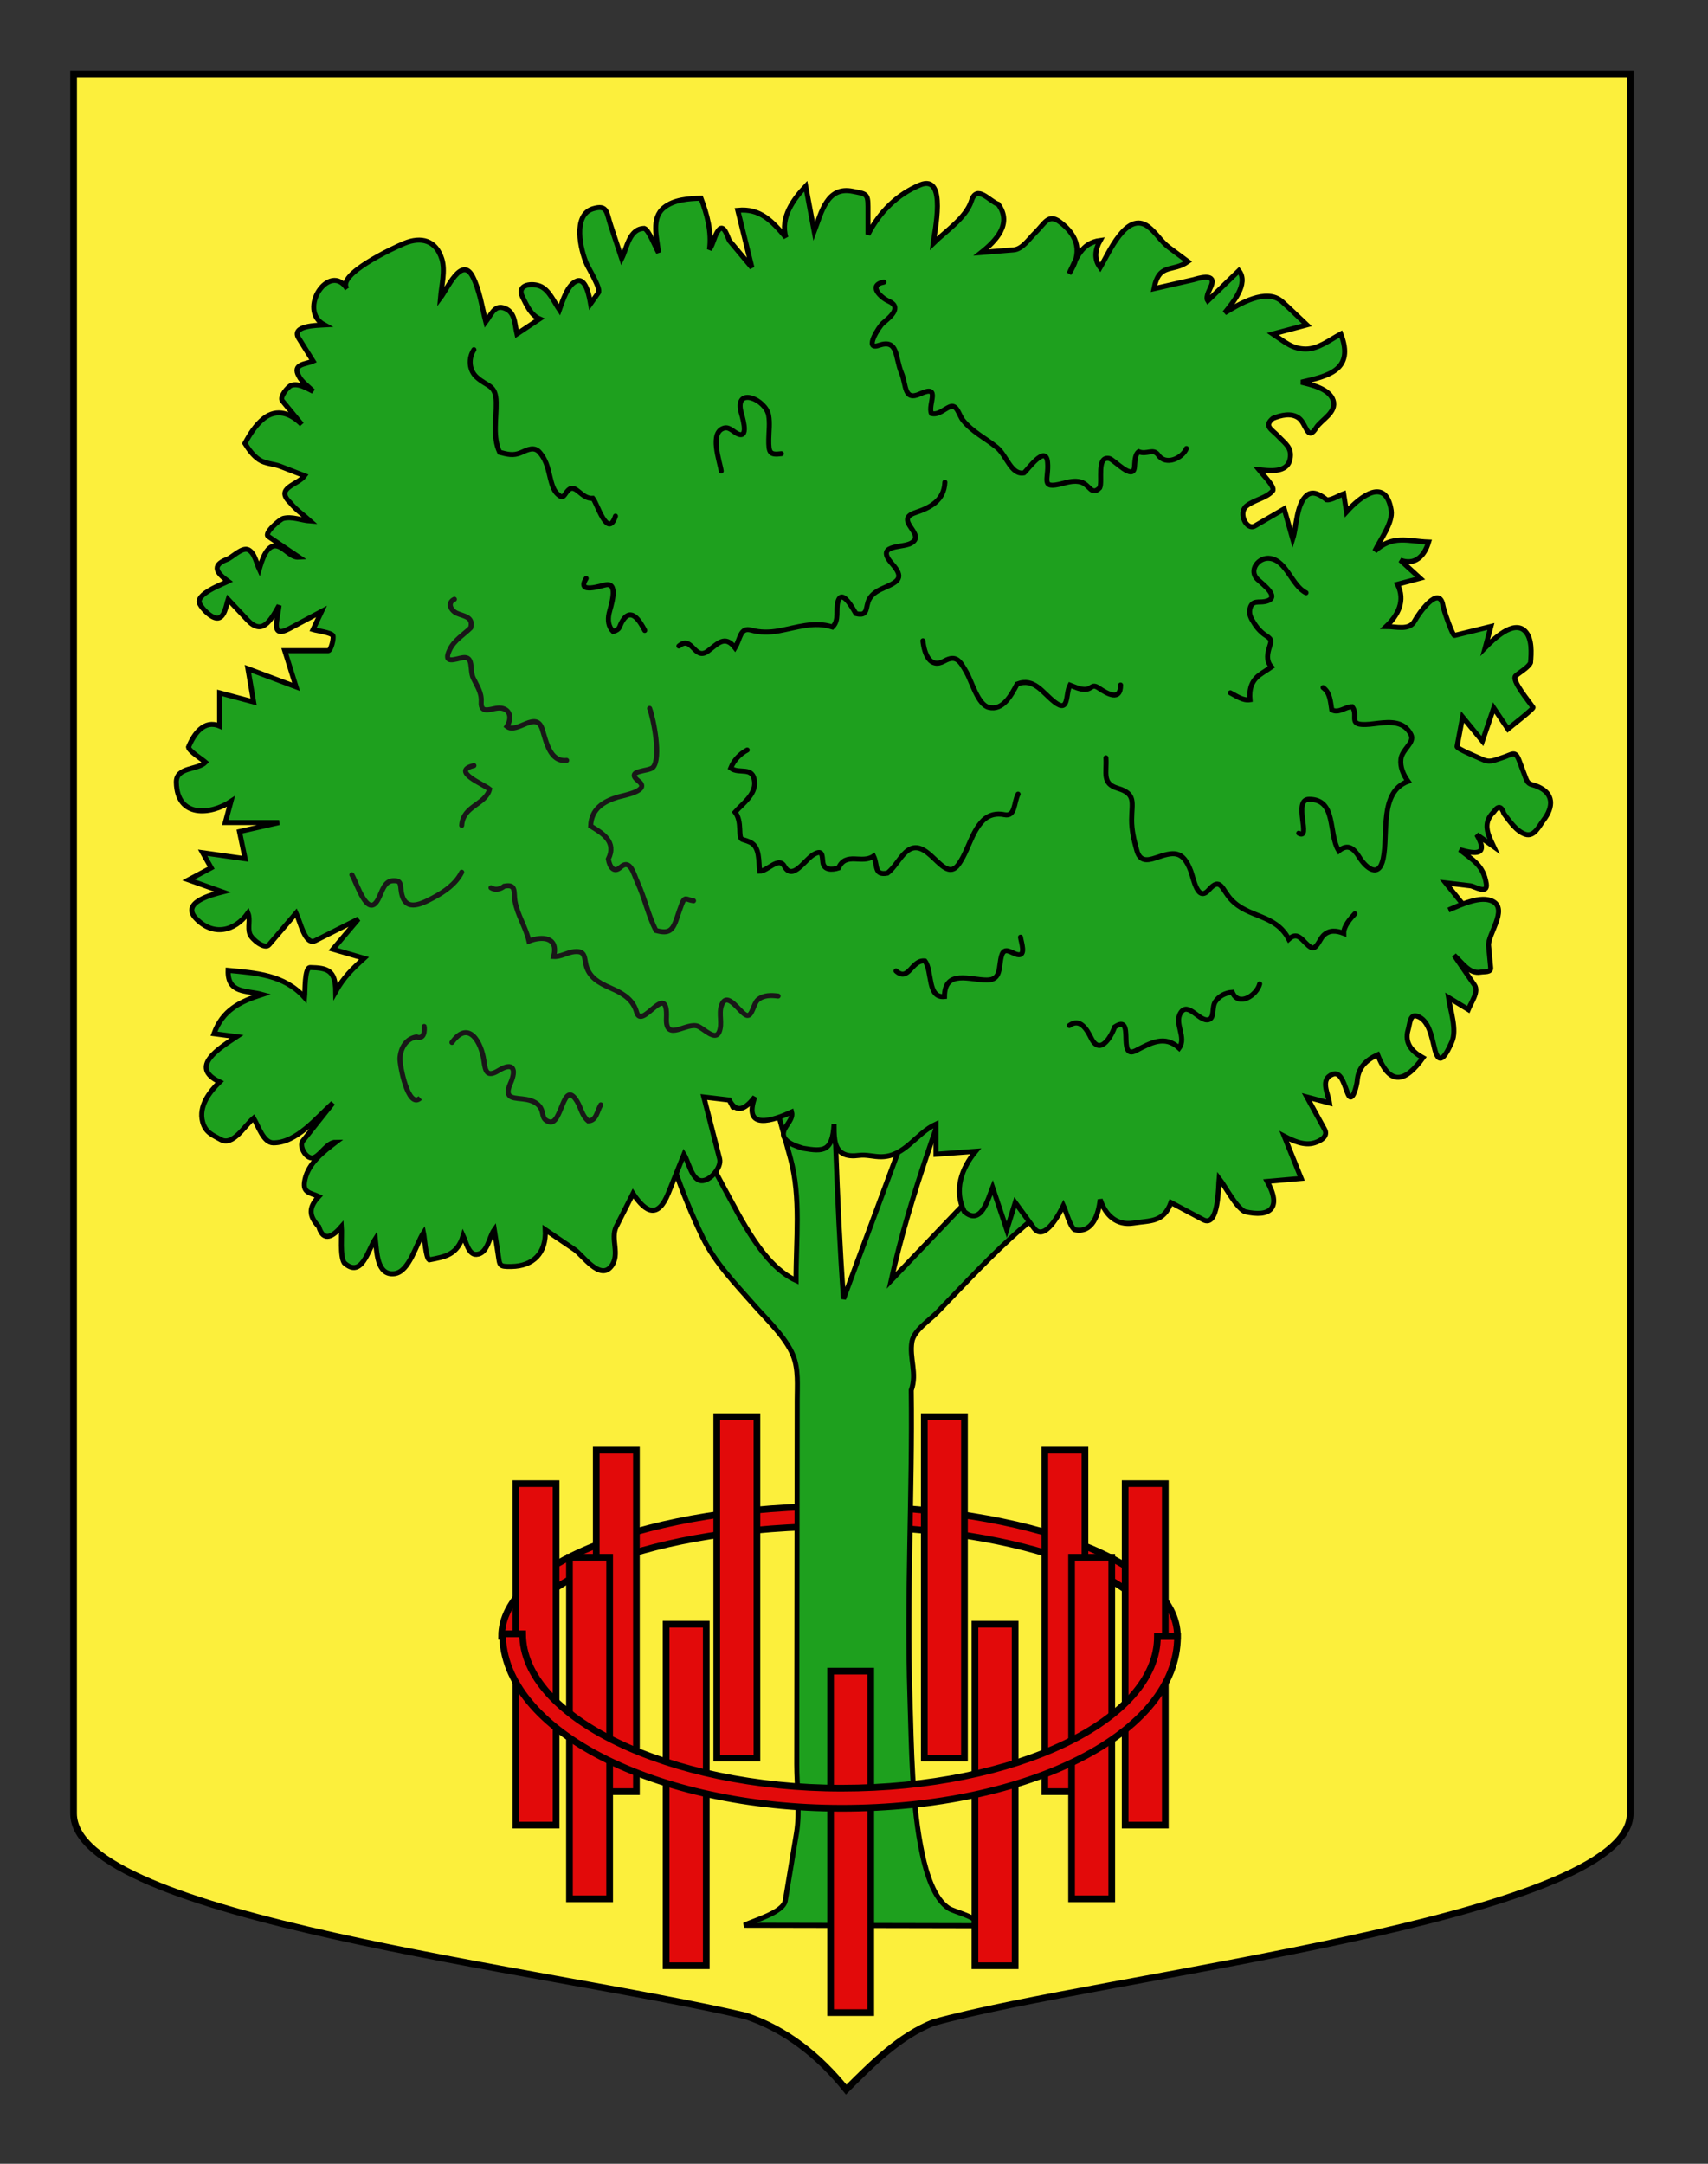 <?xml version="1.0" encoding="utf-8"?>
<!-- Generator: Adobe Illustrator 15.1.0, SVG Export Plug-In . SVG Version: 6.00 Build 0)  -->
<!DOCTYPE svg PUBLIC "-//W3C//DTD SVG 1.1//EN" "http://www.w3.org/Graphics/SVG/1.1/DTD/svg11.dtd">
<svg version="1.1" id="Layer_1" xmlns="http://www.w3.org/2000/svg" xmlns:xlink="http://www.w3.org/1999/xlink" x="0px" y="0px"
	 width="255.118px" height="323.148px" viewBox="0 0 255.118 323.148" enable-background="new 0 0 255.118 323.148"
	 xml:space="preserve">
<rect x="0" y="0" width="255.118" height="323.148" fill="#333333" stroke="none"/>
<path id="Fond_ecu" fill="#FCEF3C" stroke="#000000" d="M10.994,11.075c78,0,154.504,0,232.504,0c0,135.583,0,149.083,0,259.75
	c0,15.806-79.104,24.25-104.104,31.249c-5,2-9,6-13,10c-4-5-9-9-15-11c-30-6.999-100.406-14.776-100.406-30.249
	C10.994,247.283,10.994,147.45,10.994,11.075z"/>
<path fill="#E20A0A" stroke="#000000" d="M175.867,244.363h-2.99c0-7.929-19.08-16.417-47.483-16.417
	c-28.402,0-47.482,8.488-47.482,16.417h-2.99c0-10.888,22.17-19.417,50.472-19.417C153.696,224.946,175.867,233.475,175.867,244.363
	z"/>
<g id="Arbre" transform="translate(-17.581,-735.996)">
	<path id="Tronc" fill="#1EA01E" stroke="#000000" stroke-width="0.75" d="M116.893,897.256c-3.042-2.224-6.084-4.447-9.127-6.671
		c4.08,1.432,5.74,5.112,7.025,9.184c2.28,7.215,4.469,14.314,7.785,21.097c1.851,3.784,4.873,6.891,7.579,9.976
		c1.894,2.159,4.793,4.845,5.901,7.622c0.812,2.036,0.6,4.46,0.597,6.636c-0.021,18.13-0.041,36.259-0.063,54.387
		c-0.003,3.264,0.498,7.046-0.04,10.275c-0.56,3.365-1.12,6.731-1.679,10.098c-0.293,1.758-4.65,2.928-6.124,3.666
		c11.706,0.023,23.408,0.048,35.113,0.069c-0.207-1.336-3.59-2.006-4.522-2.576c-2.265-1.385-3.416-5.425-3.974-8.001
		c-1.613-7.489-1.621-15.953-1.873-23.62c-0.502-15.267,0.392-30.524,0.199-45.792c0.916-2.481-0.316-4.788,0.104-7.245
		c0.285-1.671,2.634-3.193,3.722-4.316c4.189-4.325,8.248-8.771,12.78-12.696c7.563-6.556,15.899-11.758,23.89-17.65
		c-4.951-0.979-9.901-1.959-14.852-2.938c-2.596-0.515-5.05,3.736-6.779,5.55c-7.291,7.638-14.58,15.277-21.871,22.914
		c2.869-13.049,7.75-25.379,12.123-37.939c-1.791,1.63-5.521,3.778-6.392,6.116c-1.358,3.659-2.72,7.317-4.077,10.977
		c-2.922,7.867-5.844,15.734-8.765,23.601c-1.083-14.989-1.36-30.037-1.896-45.059c-4.032,0.64-8.064,1.278-12.096,1.919
		c2.024,7.392,4.05,14.785,6.074,22.179c1.59,5.804,0.808,12.194,0.828,18.207c-4.909-2.244-8.142-9.096-10.688-13.715
		C122.838,908.138,120.384,902.265,116.893,897.256C116.893,897.256,121.459,903.806,116.893,897.256z"/>
	<path id="Feuillage" fill="#1EA01E" stroke="#000000" stroke-width="0.75" d="M126.512,900.278c-1.269-0.149-2.538-0.3-3.807-0.45
		c0.788,3.076,1.576,6.153,2.363,9.23c0.328,1.281-1.429,3.359-2.726,3.268c-1.438-0.104-1.943-2.907-2.598-3.938
		c-0.776,1.928-1.552,3.855-2.329,5.785c-1.525,3.791-3.31,3.045-5.283,0.068c-0.833,1.646-1.665,3.293-2.499,4.939
		c-0.928,1.838,0.638,4.126-0.751,5.93c-1.686,2.189-4.288-1.688-5.466-2.486c-1.464-0.992-2.928-1.985-4.393-2.979
		c0.189,3.519-1.826,5.449-5.056,5.498c-1.895,0.027-1.714-0.109-1.99-1.877c-0.189-1.208-0.378-2.414-0.567-3.621
		c-0.815,1.144-0.977,3.604-2.683,3.688c-1.156,0.055-1.523-1.836-1.969-2.787c-0.897,2.858-2.621,3.132-5.074,3.604
		c-0.508-0.348-0.7-3.354-0.846-4.055c-1.085,1.641-2.106,5.82-4.313,6.117c-2.71,0.362-2.664-3.419-2.876-5.217
		c-1.129,1.73-2.045,5.973-4.652,3.604c-0.661-1.036-0.322-4.116-0.423-5.404c-1.187,1.373-2.667,2.427-3.382,0
		c-1.454-1.576-1.573-2.828,0-4.506c-1.467-0.623-2.498-0.575-2.054-2.571c0.545-2.449,2.787-4.151,4.591-5.533
		c-1.24,0-2.127,1.744-3.184,2.26c-1.108,0.54-2.38-1.644-1.747-2.44c1.503-1.892,3.005-3.782,4.507-5.675
		c-2.446,2.193-5.42,5.965-8.917,5.944c-1.451-0.008-2.223-2.497-2.926-3.692c-1.371,1.169-3.099,4.224-4.904,3.207
		c-1.257-0.706-2.289-1.052-2.715-2.655c-0.624-2.348,1.044-4.479,2.545-5.955c-4.74-2.266,0.13-5.14,2.538-6.758
		c-1.128-0.147-2.255-0.3-3.383-0.448c1.274-3.519,3.869-4.798,7.19-5.856c-2.296-0.644-5.19-0.07-5.076-3.604
		c4.132,0.403,8.374,0.634,11.42,4.055c0.09-0.955-0.036-4.491,0.841-4.475c2.558,0.057,3.759,0.363,3.811,3.573
		c1.2-2.131,2.444-3.326,4.228-4.955c-1.55-0.452-3.101-0.9-4.651-1.353c1.269-1.501,2.538-3.002,3.806-4.503
		c-2.147,1.076-4.294,2.151-6.441,3.228c-1.505,0.754-2.233-2.79-2.862-4.128c-1.349,1.579-2.698,3.16-4.047,4.741
		c-0.64,0.75-2.581-0.822-2.865-1.614c-0.364-1.009,0.124-2.125-0.277-3.126c-1.998,2.76-5.238,3.494-7.793,0.787
		c-2.275-2.411,2.561-3.573,3.987-3.939c-1.691-0.602-3.383-1.202-5.074-1.803c1.127-0.602,2.255-1.203,3.383-1.801
		c-0.423-0.752-0.846-1.503-1.269-2.253c2.114,0.3,4.228,0.601,6.343,0.9c-0.282-1.352-0.564-2.702-0.846-4.056
		c1.974-0.447,3.948-0.899,5.921-1.351c-2.68,0-5.36,0-8.04,0c0.282-1.052,0.564-2.102,0.846-3.153
		c-3.005,1.993-8.031,2.519-8.158-2.828c-0.057-2.372,3.178-1.823,4.353-3.026c-0.478-0.423-2.445-1.65-2.538-2.25
		c0.826-2.02,2.349-4.142,4.651-3.153c0-1.652,0-3.304,0-4.956c1.691,0.451,3.382,0.901,5.075,1.352
		c-0.282-1.651-0.564-3.303-0.847-4.953c2.397,0.899,4.794,1.801,7.191,2.7c-0.565-1.801-1.129-3.603-1.692-5.403
		c2.169,0,4.337,0,6.507,0c0.403,0,0.873-1.93,0.682-2.251c-0.274-0.466-2.416-0.736-2.959-0.901c0.423-0.9,0.846-1.801,1.268-2.703
		c-1.609,0.857-3.218,1.714-4.827,2.571c-2.863,1.526-1.732-1.4-1.516-3.472c-1.317,2.357-2.531,4.51-4.72,2.179
		c-0.964-1.026-1.928-2.053-2.892-3.08c-0.274,0.829-0.532,2.916-1.722,2.792c-0.865-0.088-2.086-1.303-2.516-2.125
		c-0.753-1.438,3.427-2.957,4.238-3.369c-1.615-1.161-2.619-2.354-0.165-3.275c0.832-0.312,2.264-1.905,3.215-1.422
		c0.918,0.47,1.188,2.019,1.603,2.896c0.349-1.188,1.108-3.94,2.786-3.428c1.084,0.333,1.938,1.711,3.135,1.627
		c-1.528-1.036-3.057-2.072-4.585-3.107c-0.69-0.468,1.75-2.555,2.256-2.683c1.336-0.338,2.692,0.295,4.02,0.384
		c-0.946-0.864-2.167-1.683-2.961-2.703c-2.404-2.273,1.084-2.628,2.114-4.055c-1.201-0.465-2.401-0.931-3.601-1.396
		c-1.038-0.401-2.252-0.379-3.19-1.002c-0.885-0.588-1.551-1.521-2.12-2.434c0.735-1.377,1.617-2.777,2.83-3.73
		c1.952-1.534,4.043-0.755,5.659,0.904c-0.967-1.178-1.934-2.354-2.901-3.532c-0.463-0.562,0.824-2.125,1.347-2.305
		c1.072-0.369,2.309,0.434,3.246,0.882c-0.602-0.64-1.752-1.444-2.114-2.251c-1.052-1.843,1.038-1.781,2.114-2.252
		c-0.713-1.14-1.427-2.28-2.141-3.421c-1.189-1.9,2.785-1.926,3.832-1.984c-4.133-2.239,0.804-9.533,3.383-5.405
		c-1.699-2.081,6.998-6.146,8.592-6.795c2.451-0.995,4.688-0.489,5.575,2.375c0.538,1.736-0.058,3.979-0.21,5.771
		c0.973-1.279,3.177-6.333,4.811-3.159c1.039,2.018,1.393,4.562,1.957,6.761c0.749-0.997,1.254-2.462,2.557-2.119
		c1.854,0.489,1.73,2.318,2.095,3.923c1.128-0.751,2.256-1.502,3.384-2.253c-1.322-0.586-1.927-2.026-2.555-3.286
		c-0.955-1.915,1.553-2.133,2.766-1.545c1.249,0.604,1.965,2.312,2.748,3.479c0.459-1.262,1.224-3.849,2.637-4.321
		c1.394-0.465,1.866,2.6,2.015,3.419c0.392-0.555,0.783-1.11,1.175-1.667c0.403-0.572-1.454-3.598-1.749-4.264
		c-0.932-2.105-2.138-7.34,0.936-8.268c2.183-0.66,2.018,0.583,2.646,2.48c0.549,1.654,1.097,3.31,1.644,4.963
		c0.823-1.666,1.123-4.473,3.384-4.505c0.659,0.215,1.717,2.929,2.114,3.604c-0.224-2.193-1.162-5.11,0.827-6.715
		c1.507-1.215,3.71-1.34,5.516-1.394c0.912,2.406,1.628,5.041,1.269,7.658c0.608-0.889,0.72-2.104,1.397-2.939
		c0.825-1.017,1.369,1.354,1.62,1.656c1.109,1.328,2.219,2.657,3.327,3.985c-0.704-2.854-1.409-5.705-2.114-8.559
		c3.342-0.323,5.135,1.608,7.188,4.055c-0.883-2.947,1.113-5.707,2.96-7.657c0.423,2.252,0.846,4.503,1.269,6.756
		c1.086-2.891,1.913-6.784,5.763-5.99c1.939,0.401,2.27,0.276,2.27,2.291c0,1.384,0,2.766,0,4.148
		c1.765-3.407,4.377-5.979,7.787-7.394c4.123-1.708,2.113,7.229,1.939,8.745c1.859-1.831,4.91-3.818,5.721-6.363
		c0.805-2.526,2.703,0.07,4.006,0.508c2.153,2.897-0.355,5.479-2.535,7.207c1.613-0.133,3.23-0.266,4.847-0.397
		c1.297-0.105,2.264-1.628,3.187-2.53c1.465-1.431,1.976-2.942,3.723-1.63c2.773,2.088,3.377,4.636,1.354,7.71
		c1.139-2.354,1.836-4.573,4.649-4.955c-0.753,1.348-0.958,2.775,0,4.055c1.268-2.129,3.942-8.519,7.159-6.133
		c1.195,0.886,1.896,2.208,3.117,3.119c0.944,0.704,1.891,1.409,2.836,2.113c-2.33,1.674-4.312,0.101-5.076,4.054
		c1.974-0.449,3.945-0.912,5.922-1.352c0.643-0.185,3.128-0.985,2.734,0.623c-0.152,0.627-1.045,1.891-0.619,2.53
		c1.551-1.501,3.1-3.003,4.649-4.504c1.554,1.955-1.007,4.892-2.114,6.306c2.131-1.288,6.193-3.781,8.564-1.678
		c1.262,1.117,2.464,2.328,3.699,3.479c-1.691,0.45-3.383,0.9-5.073,1.353c1.739,1.156,2.876,2.251,4.922,2.251
		c1.875,0,3.57-1.369,5.228-2.251c2.088,5.422-1.916,6.277-5.92,7.207c1.439,0.361,4.197,0.932,4.771,2.702
		c0.585,1.813-1.791,2.908-2.519,4.08c-1.34,2.16-1.446-0.547-2.596-1.415c-1.135-0.856-2.697-0.438-3.887,0.037
		c-1.404,1.164-0.176,1.616,0.846,2.703s2.055,1.674,1.715,3.384c-0.426,2.147-3.188,1.719-4.676,1.57
		c0.357,0.458,2.549,2.612,2.082,3.158c-0.96,1.128-2.801,1.338-3.936,2.288c-1.256,1.055,0.057,3.665,1.266,2.962
		c1.464-0.852,2.93-1.702,4.395-2.553c0.422,1.502,0.847,3.003,1.271,4.505c0.606-1.89,0.522-5.266,2.157-6.565
		c0.938-0.746,2.152,0.083,2.916,0.708c0.66,0.093,1.892-0.67,2.537-0.899c0.142,0.899,0.281,1.801,0.423,2.702
		c2.181-2.422,5.899-5.219,6.682-0.208c0.282,1.809-1.696,4.454-2.452,6.064c2.685-2.47,4.907-1.475,8.036-1.352
		c-0.641,2.146-2.061,3.511-4.229,2.701c0.986,0.902,1.975,1.803,2.961,2.703c-1.127,0.301-2.258,0.602-3.383,0.901
		c1.238,2.459,0.084,4.622-1.692,6.306c1.485,0,3.46,0.646,4.245-0.816c0.561-1.041,3.699-5.566,4.242-2.288
		c0.109,0.663,1.441,4.51,1.73,4.438c1.811-0.444,3.619-0.89,5.428-1.335c-0.281,1.053-0.563,2.104-0.846,3.154
		c1.162-1.18,4.256-4.239,5.973-2.438c1.065,1.118,0.91,3.266,0.795,4.688c-0.311,0.7-1.654,1.469-2.219,1.967
		c-0.703,0.625,2.049,3.887,2.59,4.714c0.125,0.186-3.319,2.869-3.754,3.229c-0.707-1.051-1.41-2.103-2.115-3.153
		c-0.563,1.651-1.127,3.304-1.692,4.954c-0.987-1.2-1.974-2.401-2.959-3.602c-0.274,1.467-0.552,2.933-0.826,4.399
		c-0.065,0.349,3.179,1.653,3.581,1.847c1.301,0.631,1.754,0.285,3.165-0.167c1.581-0.505,1.935-1.159,2.554,0.493
		c0.328,0.877,0.658,1.755,0.988,2.633c0.367,0.979,0.805,0.788,1.747,1.187c2.419,1.018,2.407,3.02,0.881,5.02
		c-0.675,0.884-1.396,2.551-2.722,2.106c-1.333-0.447-2.364-1.968-3.19-3.072c-0.366-1.144-0.868-1.236-1.507-0.282
		c-0.54,0.513-0.964,1.166-1.021,1.952c-0.082,1.165,0.545,2.249,1.002,3.253c-0.846-0.601-1.692-1.2-2.537-1.802
		c1.826,3.165-0.197,2.927-2.537,2.252c2.016,1.61,3.531,2.348,3.958,5.085c0.261,1.675-1.767,0.38-2.374,0.31
		c-1.23-0.147-2.465-0.292-3.697-0.439c0.844,1.05,1.689,2.104,2.536,3.153c-0.705,0.3-1.409,0.602-2.113,0.9
		c1.724-0.7,4.845-2.292,6.691-1.249c2.174,1.227-0.847,4.964-0.695,6.576c0.104,1.096,0.205,2.192,0.31,3.29
		c0.069,0.736-0.914,0.561-1.502,0.665c-1.685,0.299-2.709-1.383-3.959-2.524c1.01,1.479,2.021,2.96,3.033,4.438
		c0.693,1.019-0.486,2.592-0.918,3.668c-0.986-0.601-1.974-1.201-2.96-1.801c0.28,1.942,1.312,4.835,0.501,6.641
		c-0.693,1.548-1.807,3.91-2.525,1.184c-0.442-1.682-0.822-4.494-2.703-5.045c-1.035-0.305-1.026,1.133-1.303,2.076
		c-0.58,1.991,0.631,3.278,2.226,4.151c-2.538,3.515-4.892,4.413-6.769-0.45c-1.674,0.755-2.927,1.908-3.058,3.911
		c-0.03,0.483-0.683,3.438-1.349,2.021c-0.528-1.13-0.963-3.536-2.313-3.017c-1.94,0.745-0.688,2.823-0.469,4.292
		c-1.128-0.303-2.256-0.603-3.384-0.902c0.886,1.613,1.769,3.229,2.654,4.844c0.562,1.028-0.58,1.708-1.508,1.999
		c-1.525,0.479-3.182-0.281-4.529-0.988c0.846,2.104,1.689,4.204,2.537,6.309c-1.691,0.148-3.384,0.3-5.076,0.448
		c2.186,3.931,0.5,5.432-3.383,4.505c-1.42-0.836-2.763-3.598-3.806-4.953c-0.101,0.956-0.019,7.421-2.36,6.174
		c-1.608-0.857-3.219-1.715-4.828-2.571c-1.113,3.022-3.099,2.659-5.621,3.065c-2.457,0.396-4.149-1.121-4.95-3.518
		c-0.257,2.263-1.158,5.082-3.808,4.505c-0.679-0.399-1.326-2.827-1.69-3.604c-0.513,1.045-2.81,5.547-4.417,3.344
		c-0.926-1.263-1.85-2.529-2.773-3.794c-0.422,1.353-0.846,2.7-1.268,4.054c-0.704-2.102-1.409-4.203-2.113-6.305
		c-0.734,1.872-1.74,5.751-4.23,3.603c-1.592-3.191-0.414-6.467,1.693-9.008c-1.973,0.148-3.947,0.299-5.922,0.448
		c0-1.502,0-3.002,0-4.504c-2.969,1.361-4.604,4.822-8.145,4.871c-1.193,0.017-2.187-0.35-3.373-0.199
		c-0.821,0.105-1.765,0.124-2.501-0.348c-1.332-0.853-1.182-2.907-1.203-4.324c-0.243,4.076-1.52,4.147-4.651,3.604
		c-0.938-0.296-3.308-0.968-2.869-2.521c0.261-0.931,1.455-1.825,1.177-2.883c-2.631,1.201-7.33,2.895-5.498-2.253
		C129.144,901.362,127.688,902.563,126.512,900.278C126.512,900.278,127.78,902.745,126.512,900.278z"/>
	<g>
		<path fill="none" stroke="#191718" stroke-width="0.75" d="M80.35,899.98c-1.831,1.753-3.095-5.036-3.026-5.958
			c0.116-1.562,0.916-2.879,2.434-3.165c1.584,0.562,1.131-1.9,1.184-1.553"/>
		<path fill="none" stroke="#000000" stroke-width="0.75" stroke-linecap="round" d="M88.368,788.223
			c-0.848,1.285-0.734,3.064,0.402,4.099c1.633,1.485,2.879,1.08,2.924,3.781c0.04,2.462-0.554,5.131,0.52,7.445
			c1.165,0.296,2.031,0.551,3.187,0.043c0.993-0.436,2.008-0.991,2.831,0.02c1.156,1.42,1.217,2.674,1.713,4.433
			c0.171,0.604,0.409,1.244,0.857,1.684c1.038,1.018,1.005,0.056,1.704-0.571c1.088-0.979,1.906,1.403,3.636,1.259
			c0.632,0.738,2.201,6.175,3.369,2.658"/>
		<path fill="none" stroke="#000000" stroke-width="0.75" stroke-linecap="round" d="M149.603,778.131
			c-2.445,0.451-0.447,2.328,0.696,2.835c2.081,0.924,0.231,2.385-0.839,3.297c-0.586,0.498-2.873,4.086-0.636,3.317
			c2.963-1.019,2.424,1.761,3.403,4.104c0.768,1.832,0.31,4.271,2.806,3.123c3.188-1.465,1.083,1.633,1.674,2.944
			c1.012,0.273,1.864-0.632,2.729-0.999c1.104-0.47,1.346,1.215,1.989,2.021c1.4,1.744,3.38,2.675,5.06,4.049
			c1.453,1.191,2.139,4.176,4.053,3.793c0.486-0.381,3.259-4.346,3.516-1.572c0.231,2.521-1.186,4.06,2.207,3.168
			c0.889-0.234,1.836-0.479,2.747-0.225c1.354,0.376,1.599,2.153,2.847,0.848c0.438-0.986-0.533-4.791,1.426-4.359
			c0.685,0.151,3.527,3.343,3.75,1.321c0.078-0.702,0.013-1.864,0.628-2.34c1.237,0.504,2.187-0.583,2.95,0.521
			c1.093,1.577,3.543,0.499,4.189-1"/>
		<path fill="none" stroke="#000000" stroke-width="0.75" stroke-linecap="round" d="M125.304,806.339
			c-0.196-1.408-1.862-5.854,0.486-6.424c0.811-0.197,1.455,0.737,2.172,0.953c1.535,0.459,0.415-2.831,0.272-3.475
			c-0.82-3.669,3.721-1.731,4.151,0.62c0.218,1.188,0.036,2.405,0.022,3.602c-0.021,2.042,0.163,2.358,1.886,2.137"/>
		<path fill="none" stroke="#191718" stroke-width="0.75" stroke-linecap="round" d="M114.612,841.796
			c0.6,1.604,1.735,7.397,0.521,8.78c-0.631,0.717-4.309,0.38-2.15,2.096c1.809,1.438-2.336,2.124-3.166,2.378
			c-2.081,0.64-3.93,1.75-4.015,4.312c1.838,1.109,3.902,2.362,2.642,4.934c0.2,1.188,0.83,2.117,1.806,1.231
			c1.485-1.351,1.967,0.981,2.558,2.261c1.078,2.344,1.602,4.922,2.74,7.17c2.033,0.562,2.53-0.034,3.17-1.958
			c0.21-0.648,0.434-1.292,0.673-1.929c0.509-1.315,0.65-0.695,1.781-0.549"/>
		<path fill="none" stroke="#000000" stroke-width="0.75" stroke-linecap="round" d="M113.883,830.15
			c-0.721-1.385-2.01-3.562-3.327-1.426c-0.554,0.899-0.258,1.232-1.393,1.592c-0.726-0.745-0.819-1.711-0.608-2.711
			c0.19-0.899,1.504-4.535-0.409-4.286c-0.693,0.091-4.539,1.49-3.012-0.936"/>
		<path fill="none" stroke="#000000" stroke-width="0.75" stroke-linecap="round" d="M118.985,832.479
			c1.992-1.688,2.31,2.243,4.299,0.777c1.488-1.097,2.556-2.508,4.084-0.522c0.83-1.354,0.744-3.096,2.406-2.632
			c1.36,0.379,2.759,0.359,4.138,0.109c2.707-0.491,5.259-1.466,8.007-0.572c1.058-0.993,0.458-2.575,0.83-3.826
			c0.604-2.031,2.336,1.28,2.67,1.816c1.979,0.505,1.34-1.055,2.042-2.233c0.501-0.839,1.376-1.27,2.206-1.631
			c2.129-0.923,3-1.495,1.167-3.558c-2.589-2.916,1.366-2.354,2.739-3.041c2.605-1.308-2.662-3.489,0.748-4.619
			c2.168-0.719,4.283-1.782,4.393-4.524"/>
		<path fill="none" stroke="#000000" stroke-width="0.75" stroke-linecap="round" d="M201.358,839.467
			c0.894,0.465,1.867,1.194,2.928,1.034c-0.139-1.568,0.227-2.832,1.468-3.737c0.562-0.411,1.166-0.754,1.731-1.162
			c-0.678-0.754-0.654-1.631-0.409-2.563c0.327-1.238,0.672-1.435-0.392-2.116c-0.709-0.455-1.303-1.093-1.762-1.825
			c-0.499-0.792-0.91-1.456-0.576-2.414c0.364-1.05,1.262-0.676,2.146-0.846c2.518-0.486-0.15-2.469-1.047-3.294
			c-1.471-1.358,0.145-3.438,1.891-3.146c2.461,0.411,3.188,4.062,5.324,5.125"/>
		<path fill="none" stroke="#191718" stroke-width="0.75" stroke-linecap="round" d="M85.451,825.492
			c-1.106,0.519-0.547,1.671,0.36,2.088c1.01,0.464,2.531,0.498,2.072,2.179c-1.048,1.033-2.436,1.831-3.114,3.225
			c-1.134,2.332,0.856,1.393,1.937,1.232c1.681-0.247,0.99,1.814,1.553,3.033c0.533,1.152,1.289,2.173,1.198,3.534
			c-0.145,2.151,1.743,0.792,2.969,0.97c1.449,0.208,1.596,1.594,0.87,2.73c1.514,1.19,4.38-2.464,5.286,0.435
			c0.597,1.909,1.161,4.914,3.638,4.64"/>
		<path fill="none" stroke="#000000" stroke-width="0.75" stroke-linecap="round" d="M184.957,838.302
			c0.015,2.468-1.981,1.317-3.248,0.461c-1.103-0.745-0.961,0.184-2.103,0.191c-0.771,0.004-1.502-0.368-2.205-0.639
			c-0.713,1.295-0.066,4.282-2.325,2.514c-1.796-1.407-3.027-3.643-5.568-2.674c-0.903,1.714-2.14,4.009-4.245,3.481
			c-1.607-0.401-2.516-3.799-3.307-5.202c-0.951-1.687-1.521-2.713-3.321-1.72c-2.128,1.174-2.977-0.991-3.202-3.014"/>
		<path fill="none" stroke="#000000" stroke-width="0.75" stroke-linecap="round" d="M211.565,860.43
			c1.979,1.134-0.951-5.052,1.547-5.058c4.168-0.008,2.814,5.075,4.438,7.692c1.382-1.118,2.247-0.368,3.067,0.955
			c1.048,1.689,2.941,3.16,3.564,0.229c0.781-3.688-0.621-9.967,3.709-11.562c-0.68-0.945-1.209-2.117-1.06-3.341
			c0.188-1.488,2.104-2.412,1.5-3.638c-0.985-2-3.062-1.915-4.894-1.695c-0.814,0.097-1.641,0.227-2.463,0.173
			c-1.846-0.116-0.492-1.462-1.425-2.647c-1.034-0.003-2.009,1.051-3.05,0.463c-0.197-1.206-0.229-2.557-1.292-3.314"/>
		<path fill="none" stroke="#000000" stroke-width="0.75" stroke-linecap="round" d="M182.771,849.172
			c0.146,2.274-0.631,3.838,1.768,4.558c2.768,0.828,2.086,2.104,2.072,4.703c-0.01,1.56,0.359,3.088,0.774,4.57
			c0.444,1.586,1.413,1.59,2.827,1.106c2.629-0.899,4.025-1.229,5.232,1.976c0.449,1.193,1.004,4.729,2.709,2.793
			c1.742-1.977,1.943-0.045,3.277,1.416c2.605,2.852,6.645,2.148,8.645,5.959c1.51-1.379,2.138,0.575,3.332,1.236
			c0.771,0.43,1.281-1.188,1.797-1.729c0.883-0.927,1.998-0.796,3.086-0.378c-0.027-1.081,1.018-2.219,1.654-2.918"/>
		<path fill="none" stroke="#000000" stroke-width="0.75" stroke-linecap="round" d="M129.192,848.007
			c-1.073,0.559-1.999,1.521-2.466,2.7c1.274,0.979,3.341-0.381,3.562,2.048c0.177,1.936-1.845,3.3-2.91,4.536
			c0.55,0.715,0.658,1.612,0.694,2.5c0.082,1.977,0.122,1.326,1.55,1.986c1.499,0.694,1.242,2.924,1.432,4.326
			c1.134,0.027,2.837-2.251,3.688-0.729c1.254,2.245,3.054-1.041,4.444-1.804c1.241-0.679,1.189,0.091,1.302,1.19
			c0.125,1.22,1.412,1.169,2.341,0.866c1.098-2.478,3.484-0.546,5.236-1.763c0.662,1.397,0.026,2.903,2.062,2.53
			c1.104-0.844,1.72-2.196,2.741-3.132c3.191-2.92,5.589,4.941,7.855,1.868c1.479-2.01,1.926-4.844,3.7-6.607
			c0.882-0.874,2.028-1.093,3.188-0.853c1.658,0.343,1.375-1.808,2.037-3.07"/>
		<path fill="none" stroke="#000000" stroke-width="0.75" stroke-linecap="round" d="M151.422,881.005
			c1.894,1.708,2.313-1.741,4.313-1.486c1.142,1.492,0.316,5.583,2.92,5.307c0.014-4.114,3.873-2.452,6.34-2.464
			c2.207-0.012,1.707-1.989,2.193-3.658c0.414-1.41,1.488-0.347,2.351-0.147c1.388,0.32,0.546-1.927,0.474-2.597"/>
		<path fill="none" stroke="#000000" stroke-width="0.75" stroke-linecap="round" d="M177.302,889.156
			c1.596-1.181,2.609,0.551,3.278,1.898c1.248,2.524,2.866,0.038,3.491-1.677c3.162-2.155,0.281,5.021,3.184,3.516
			c2.184-1.131,4.303-2.363,6.445-0.373c1.164-1.594-0.775-3.648,0.222-5.251c1.114-1.793,2.825,1.402,4.19,1.007
			c0.924-0.268,0.439-1.825,0.984-2.663c0.574-0.888,1.561-1.365,2.553-1.422c0.937,2.228,3.649,0.446,4.086-1.245"/>
		<path fill="none" stroke="#191718" stroke-width="0.75" stroke-linecap="round" d="M86.545,866.254
			c-0.899,1.786-2.576,2.909-4.224,3.8c-2.077,1.125-4.428,2.178-4.829-1.103c-0.121-0.999-0.034-1.467-1.195-1.425
			c-1.341,0.045-1.653,1.668-2.232,2.768c-1.584,3.004-3.193-2.456-3.923-3.653"/>
		<path fill="none" stroke="#191718" stroke-width="0.75" stroke-linecap="round" d="M86.545,859.265
			c0.192-2.962,3.547-3.062,4.164-5.407c-0.867-0.725-5.877-2.695-2.342-3.523"/>
		<path fill="none" stroke="#191718" stroke-width="0.75" stroke-linecap="round" d="M90.919,868.581
			c0.663,0.407,1.399,0.221,1.977-0.239c1.863-0.352,1.367,0.874,1.606,2.228c0.373,2.109,1.609,3.897,2.089,5.975
			c1.961-0.775,4.45-0.628,3.679,2.305c1.067,0.062,2.027-0.613,3.072-0.725c1.913-0.207,1.407,1.135,1.92,2.469
			c0.699,1.82,2.463,2.478,4.029,3.19c1.508,0.687,2.882,1.605,3.376,3.376c0.781,2.794,4.719-4.929,4.454,0.901
			c-0.167,3.677,3.041,0.485,4.744,1.219c0.881,0.381,2.55,2.192,3.126,0.854c0.542-1.257-0.099-2.695,0.357-3.978
			c0.843-2.375,2.779,1.221,3.778,1.483c0.806,0.211,0.972-1.717,1.634-2.309c0.835-0.743,2.032-0.711,3.047-0.575"/>
		<path fill="none" stroke="#191718" stroke-width="0.75" stroke-linecap="round" d="M85.088,891.681
			c2.507-3.488,4.407,0.021,4.77,2.732c0.227,1.703,0.499,2.497,2.234,1.438c2.103-1.284,2.695-0.233,1.727,1.955
			c-1.104,2.496,0.719,2.089,2.358,2.387c0.727,0.135,1.479,0.396,1.981,1.009c0.765,0.931,0.16,1.951,1.477,2.339
			c1.893,0.557,2.032-6.588,4.151-3.04c0.599,1.002,0.71,2.114,1.654,2.897c1.236-0.017,1.316-1.468,1.879-2.399"/>
	</g>
</g>
<rect x="124.059" y="249.574" fill="#E20A0A" stroke="#000000" width="6" height="51"/>
<rect x="145.626" y="242.574" fill="#E20A0A" stroke="#000000" width="6" height="51"/>
<rect x="156.059" y="216.574" fill="#E20A0A" stroke="#000000" width="6" height="51"/>
<rect x="160.059" y="232.574" fill="#E20A0A" stroke="#000000" width="6" height="51"/>
<rect x="168.059" y="221.574" fill="#E20A0A" stroke="#000000" width="6" height="51"/>
<rect x="138.059" y="211.574" fill="#E20A0A" stroke="#000000" width="6" height="51"/>
<rect x="99.492" y="242.574" fill="#E20A0A" stroke="#000000" width="6" height="51"/>
<rect x="89.059" y="216.574" fill="#E20A0A" stroke="#000000" width="6" height="51"/>
<rect x="85.059" y="232.574" fill="#E20A0A" stroke="#000000" width="6" height="51"/>
<rect x="77.059" y="221.574" fill="#E20A0A" stroke="#000000" width="6" height="51"/>
<rect x="107.059" y="211.574" fill="#E20A0A" stroke="#000000" width="6" height="51"/>
<path fill="#E20A0A" stroke="#000000" d="M125.727,270.056c-27.938,0-50.667-11.686-50.667-26.05h3
	c0,12.494,21.829,23.05,47.667,23.05c26,0,47.154-10.16,47.154-22.649h3C175.88,258.79,153.85,270.056,125.727,270.056z"/>
</svg>
